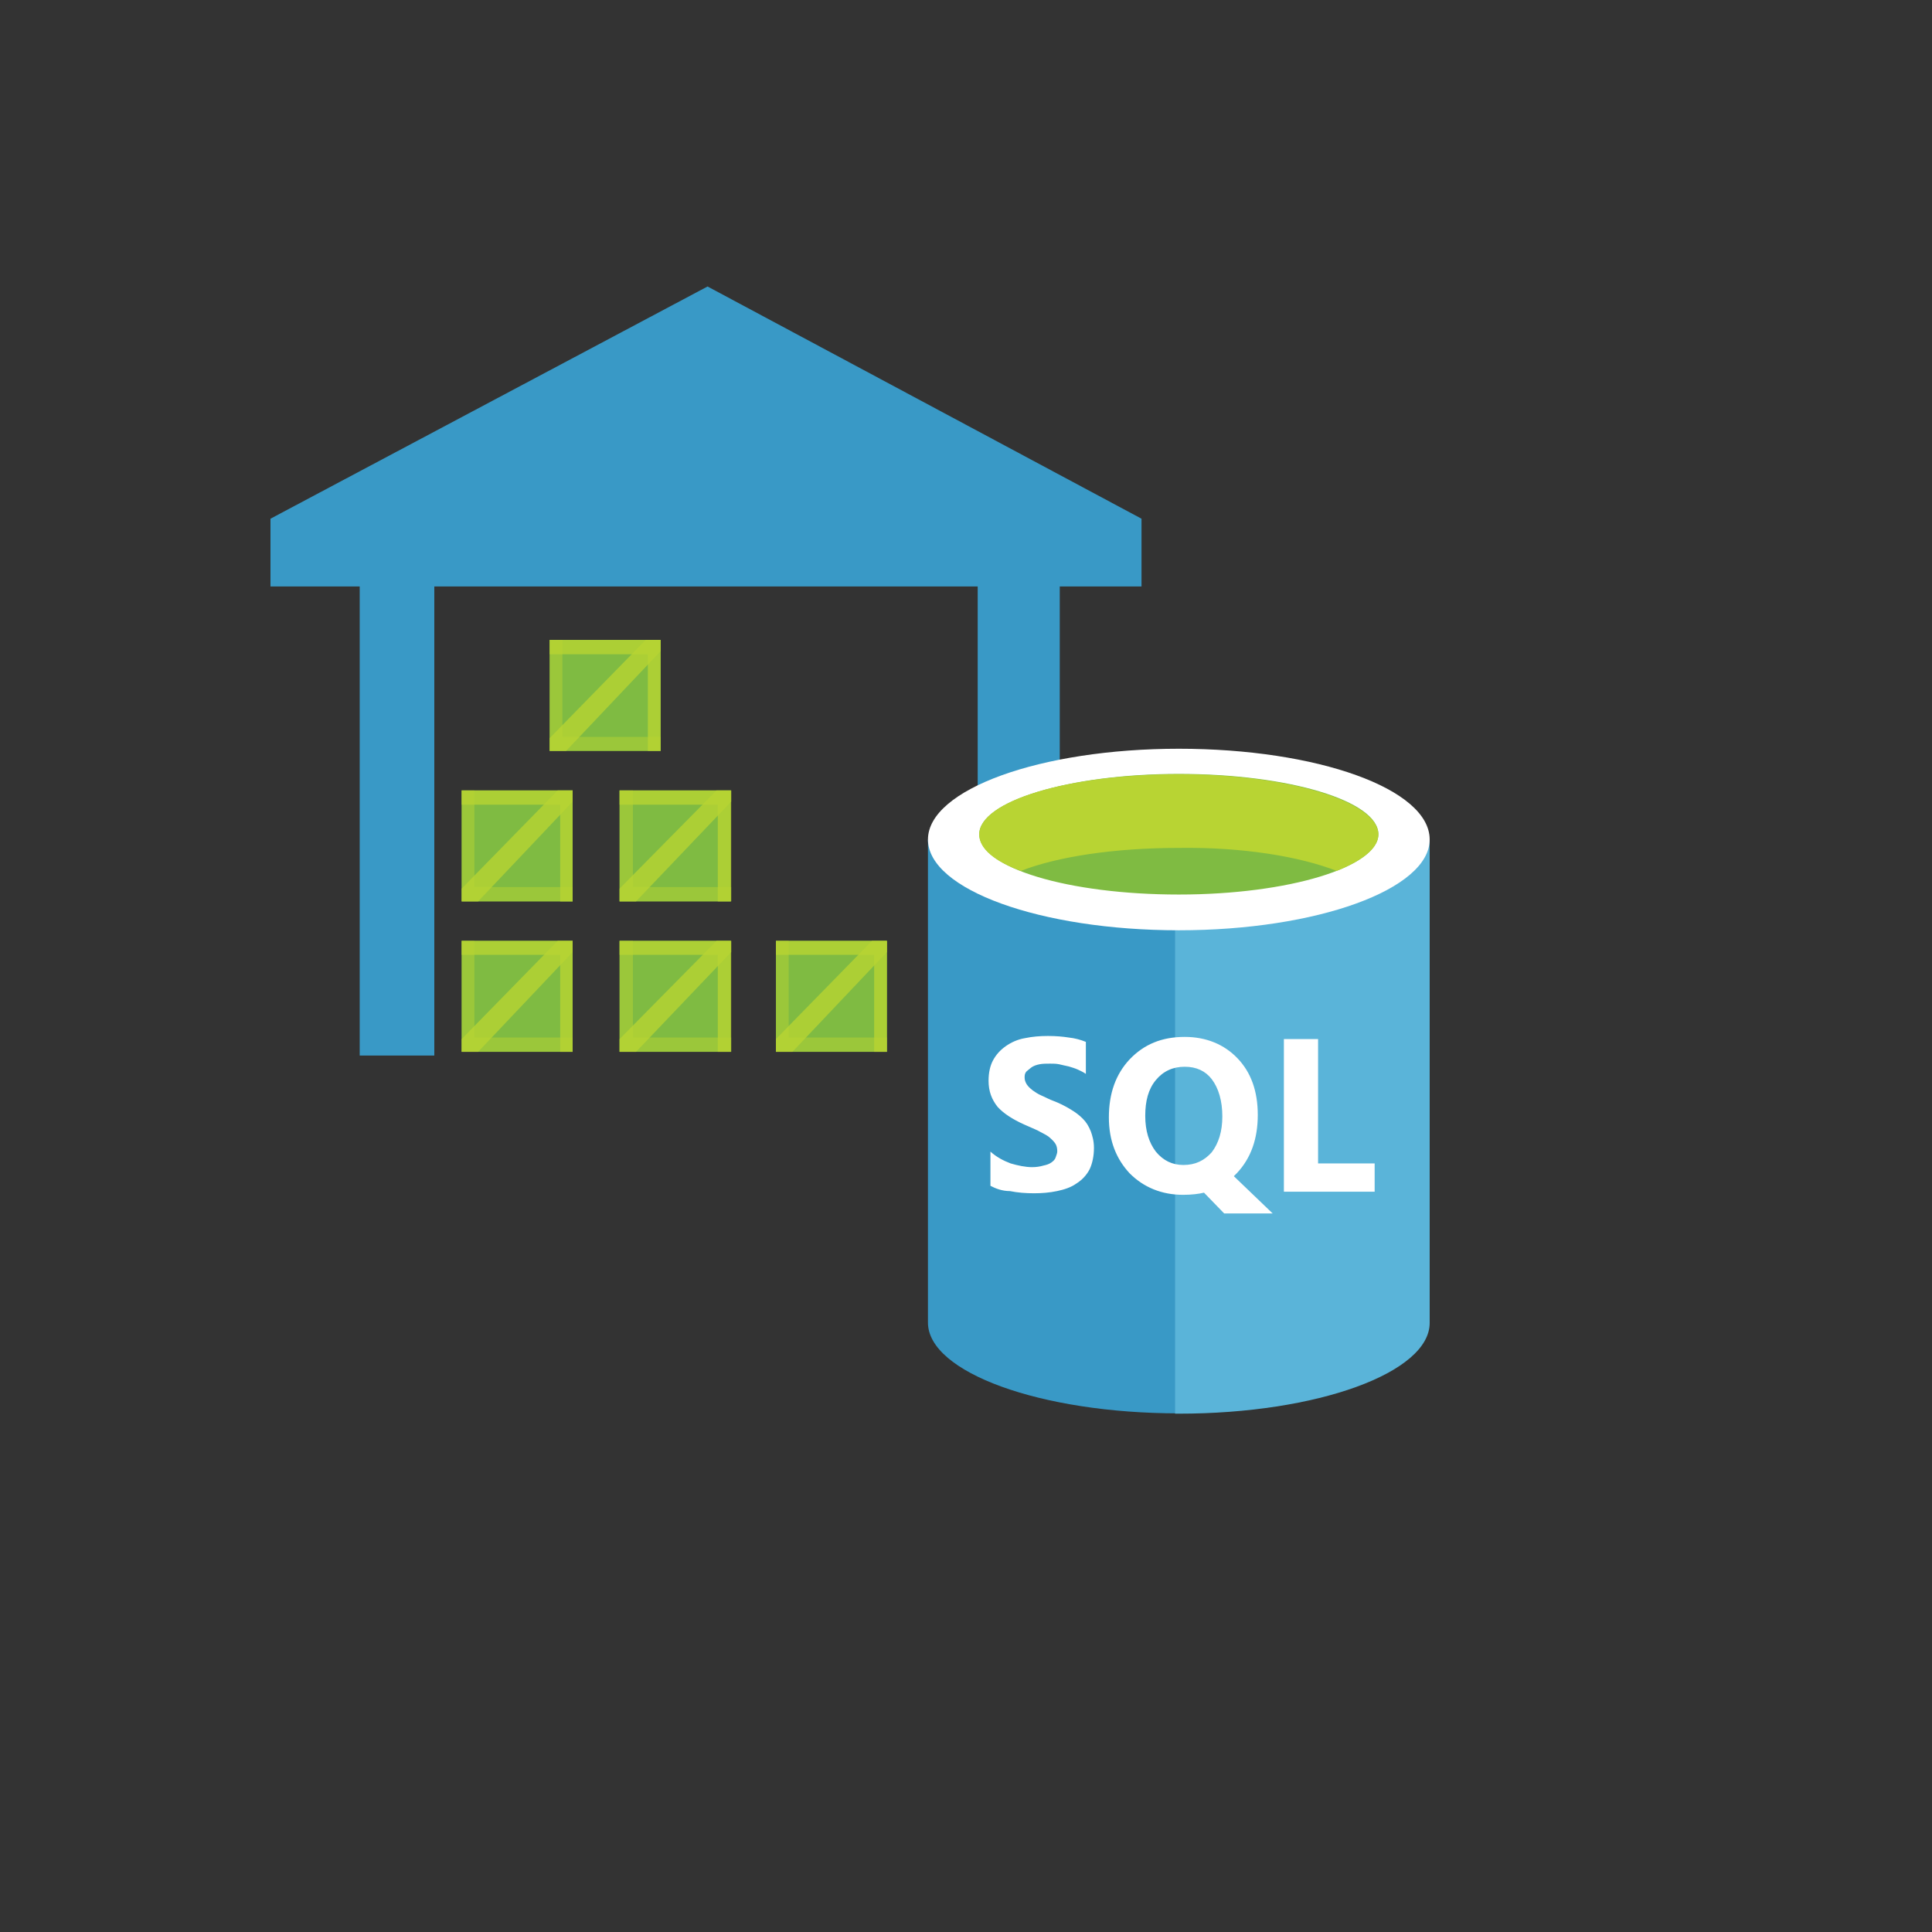 <svg xmlns="http://www.w3.org/2000/svg" version="1.1" xmlns:xlink="http://www.w3.org/1999/xlink" width="100%" height="100%" id="svgWorkerArea" viewBox="-25 -25 625 625" xmlns:idraw="https://idraw.muisca.co" style="background: white;"><rect x="-25" y="-25" width="625" height="625" fill="#333333" stroke="none"/><defs id="defsdoc"><pattern id="patternBool" x="0" y="0" width="10" height="10" patternUnits="userSpaceOnUse" patternTransform="rotate(35)"><circle cx="5" cy="5" r="4" style="stroke: none;fill: #ff000070;"></circle></pattern></defs><g id="fileImp-11375054" class="cosito"><path id="pathImp-360360726" fill="#7fbb42" class="grouped" d="M152.806 182.019C152.806 182.019 188.707 182.019 188.707 182.019 188.707 182.019 188.707 217.92 188.707 217.92 188.707 217.92 152.806 217.92 152.806 217.92 152.806 217.92 152.806 182.019 152.806 182.019M124.346 279.364C124.346 279.364 160.247 279.364 160.247 279.364 160.247 279.364 160.247 315.265 160.247 315.265 160.247 315.265 124.346 315.265 124.346 315.265 124.346 315.265 124.346 279.364 124.346 279.364M175.432 279.364C175.432 279.364 211.333 279.364 211.333 279.364 211.333 279.364 211.333 315.265 211.333 315.265 211.333 315.265 175.432 315.265 175.432 315.265 175.432 315.265 175.432 279.364 175.432 279.364M226.016 279.364C226.016 279.364 261.917 279.364 261.917 279.364 261.917 279.364 261.917 315.265 261.917 315.265 261.917 315.265 226.016 315.265 226.016 315.265 226.016 315.265 226.016 279.364 226.016 279.364M124.346 230.692C124.346 230.692 160.247 230.692 160.247 230.692 160.247 230.692 160.247 266.593 160.247 266.593 160.247 266.593 124.346 266.593 124.346 266.593 124.346 266.593 124.346 230.692 124.346 230.692M175.432 230.692C175.432 230.692 211.333 230.692 211.333 230.692 211.333 230.692 211.333 266.593 211.333 266.593 211.333 266.593 175.432 266.593 175.432 266.593 175.432 266.593 175.432 230.692 175.432 230.692"></path><path id="pathImp-411659779" fill="#3999c6" class="grouped" d="M203.892 67.679C203.892 67.679 62.5 142.8 62.5 142.8 62.5 142.8 62.5 164.722 62.5 164.722 62.5 164.722 91.362 164.722 91.362 164.722 91.362 164.722 91.362 316.472 91.362 316.472 91.362 316.472 115.497 316.472 115.497 316.472 115.497 316.472 115.497 164.722 115.497 164.722 115.497 164.722 291.281 164.722 291.281 164.722 291.281 164.722 291.281 306.818 291.281 306.818 291.281 306.818 317.83 306.818 317.83 306.818 317.83 306.818 317.83 164.722 317.83 164.722 317.83 164.722 344.278 164.722 344.278 164.722 344.278 164.722 344.278 142.8 344.278 142.8 344.278 142.8 203.892 67.679 203.892 67.679"></path><path id="pathImp-411481661" fill="#b8d433" opacity=".8" class="grouped" d="M188.707 217.92C188.707 217.92 184.584 217.92 184.584 217.92 184.584 217.92 184.584 186.645 184.584 186.645 184.584 186.645 152.806 186.645 152.806 186.645 152.806 186.645 152.806 182.019 152.806 182.019 152.806 182.019 188.707 182.019 188.707 182.019 188.707 182.019 188.707 217.92 188.707 217.92"></path><path id="pathImp-772808047" fill="#b8d433" opacity=".5" class="grouped" d="M152.806 182.019C152.806 182.019 156.929 182.019 156.929 182.019 156.929 182.019 156.929 213.395 156.929 213.395 156.929 213.395 188.707 213.395 188.707 213.395 188.707 213.395 188.707 217.92 188.707 217.92 188.707 217.92 152.806 217.92 152.806 217.92 152.806 217.92 152.806 182.019 152.806 182.019"></path><path id="pathImp-865635805" fill="#b8d433" opacity=".8" class="grouped" d="M160.247 266.593C160.247 266.593 156.225 266.593 156.225 266.593 156.225 266.593 156.225 235.318 156.225 235.318 156.225 235.318 124.346 235.318 124.346 235.318 124.346 235.318 124.346 230.692 124.346 230.692 124.346 230.692 160.247 230.692 160.247 230.692 160.247 230.692 160.247 266.593 160.247 266.593"></path><path id="pathImp-596412361" fill="#b8d433" opacity=".5" class="grouped" d="M124.346 230.692C124.346 230.692 128.469 230.692 128.469 230.692 128.469 230.692 128.469 261.967 128.469 261.967 128.469 261.967 160.247 261.967 160.247 261.967 160.247 261.967 160.247 266.593 160.247 266.593 160.247 266.593 124.346 266.593 124.346 266.593 124.346 266.593 124.346 230.692 124.346 230.692"></path><path id="pathImp-298159722" fill="#b8d433" opacity=".8" class="grouped" d="M211.535 266.593C211.535 266.593 207.21 266.593 207.21 266.593 207.21 266.593 207.21 235.318 207.21 235.318 207.21 235.318 175.432 235.318 175.432 235.318 175.432 235.318 175.432 230.692 175.432 230.692 175.432 230.692 211.535 230.692 211.535 230.692 211.535 230.692 211.535 266.593 211.535 266.593"></path><path id="pathImp-443215924" fill="#b8d433" opacity=".5" class="grouped" d="M175.432 230.692C175.432 230.692 179.757 230.692 179.757 230.692 179.757 230.692 179.757 261.967 179.757 261.967 179.757 261.967 211.535 261.967 211.535 261.967 211.535 261.967 211.535 266.593 211.535 266.593 211.535 266.593 175.432 266.593 175.432 266.593 175.432 266.593 175.432 230.692 175.432 230.692"></path><path id="pathImp-397320550" fill="#b8d433" opacity=".8" class="grouped" d="M160.247 315.265C160.247 315.265 156.225 315.265 156.225 315.265 156.225 315.265 156.225 283.89 156.225 283.89 156.225 283.89 124.346 283.89 124.346 283.89 124.346 283.89 124.346 279.364 124.346 279.364 124.346 279.364 160.247 279.364 160.247 279.364 160.247 279.364 160.247 315.265 160.247 315.265"></path><path id="pathImp-851114607" fill="#b8d433" opacity=".5" class="grouped" d="M124.346 279.364C124.346 279.364 128.469 279.364 128.469 279.364 128.469 279.364 128.469 310.64 128.469 310.64 128.469 310.64 160.247 310.64 160.247 310.64 160.247 310.64 160.247 315.265 160.247 315.265 160.247 315.265 124.346 315.265 124.346 315.265 124.346 315.265 124.346 279.364 124.346 279.364"></path><path id="pathImp-42538351" fill="#b8d433" opacity=".8" class="grouped" d="M211.535 315.265C211.535 315.265 207.21 315.265 207.21 315.265 207.21 315.265 207.21 283.89 207.21 283.89 207.21 283.89 175.432 283.89 175.432 283.89 175.432 283.89 175.432 279.364 175.432 279.364 175.432 279.364 211.535 279.364 211.535 279.364 211.535 279.364 211.535 315.265 211.535 315.265"></path><path id="pathImp-816945396" fill="#b8d433" opacity=".5" class="grouped" d="M175.432 279.364C175.432 279.364 179.757 279.364 179.757 279.364 179.757 279.364 179.757 310.64 179.757 310.64 179.757 310.64 211.535 310.64 211.535 310.64 211.535 310.64 211.535 315.265 211.535 315.265 211.535 315.265 175.432 315.265 175.432 315.265 175.432 315.265 175.432 279.364 175.432 279.364"></path><path id="pathImp-252542448" fill="#b8d433" opacity=".8" class="grouped" d="M261.917 315.265C261.917 315.265 257.794 315.265 257.794 315.265 257.794 315.265 257.794 283.89 257.794 283.89 257.794 283.89 226.016 283.89 226.016 283.89 226.016 283.89 226.016 279.364 226.016 279.364 226.016 279.364 261.917 279.364 261.917 279.364 261.917 279.364 261.917 315.265 261.917 315.265"></path><path id="pathImp-854303871" fill="#b8d433" opacity=".5" class="grouped" d="M226.016 279.364C226.016 279.364 230.139 279.364 230.139 279.364 230.139 279.364 230.139 310.64 230.139 310.64 230.139 310.64 261.917 310.64 261.917 310.64 261.917 310.64 261.917 315.265 261.917 315.265 261.917 315.265 226.016 315.265 226.016 315.265 226.016 315.265 226.016 279.364 226.016 279.364"></path><path id="pathImp-551951300" fill="#b8d433" opacity=".8" class="grouped" d="M158.136 217.92C158.136 217.92 152.806 217.92 152.806 217.92 152.806 217.92 152.806 213.797 152.806 213.797 152.806 213.797 183.88 182.019 183.88 182.019 183.88 182.019 188.707 182.019 188.707 182.019 188.707 182.019 188.707 185.64 188.707 185.64 188.707 185.64 158.136 217.92 158.136 217.92M180.762 266.593C180.762 266.593 175.432 266.593 175.432 266.593 175.432 266.593 175.432 262.47 175.432 262.47 175.432 262.47 206.808 230.692 206.808 230.692 206.808 230.692 211.535 230.692 211.535 230.692 211.535 230.692 211.535 234.312 211.535 234.312 211.535 234.312 180.762 266.593 180.762 266.593M129.676 266.593C129.676 266.593 124.346 266.593 124.346 266.593 124.346 266.593 124.346 262.47 124.346 262.47 124.346 262.47 155.42 230.692 155.42 230.692 155.42 230.692 160.247 230.692 160.247 230.692 160.247 230.692 160.247 234.312 160.247 234.312 160.247 234.312 129.676 266.593 129.676 266.593M129.676 315.265C129.676 315.265 124.346 315.265 124.346 315.265 124.346 315.265 124.346 311.142 124.346 311.142 124.346 311.142 155.42 279.364 155.42 279.364 155.42 279.364 160.247 279.364 160.247 279.364 160.247 279.364 160.247 282.985 160.247 282.985 160.247 282.985 129.676 315.265 129.676 315.265M180.762 315.265C180.762 315.265 175.432 315.265 175.432 315.265 175.432 315.265 175.432 311.142 175.432 311.142 175.432 311.142 206.808 279.364 206.808 279.364 206.808 279.364 211.535 279.364 211.535 279.364 211.535 279.364 211.535 282.985 211.535 282.985 211.535 282.985 180.762 315.265 180.762 315.265M231.345 315.265C231.345 315.265 226.016 315.265 226.016 315.265 226.016 315.265 226.016 311.142 226.016 311.142 226.016 311.142 257.09 279.364 257.09 279.364 257.09 279.364 261.917 279.364 261.917 279.364 261.917 279.364 261.917 282.985 261.917 282.985 261.917 282.985 231.345 315.265 231.345 315.265"></path><path id="pathImp-833528460" fill="#3999c6" class="grouped" d="M275.191 246.581C275.191 246.581 275.191 402.856 275.191 402.856 275.191 418.946 311.595 432.22 356.346 432.22 356.346 432.22 356.346 246.581 356.346 246.581 356.346 246.581 275.191 246.581 275.191 246.581 275.191 246.581 275.191 246.581 275.191 246.581"></path><path id="pathImp-464271209" fill="#5ab4d9" class="grouped" d="M355.139 432.321C355.139 432.321 356.346 432.321 356.346 432.321 401.197 432.321 437.5 419.047 437.5 402.957 437.5 402.957 437.5 246.581 437.5 246.581 437.5 246.581 355.139 246.581 355.139 246.581 355.139 246.581 355.139 432.321 355.139 432.321 355.139 432.321 355.139 432.321 355.139 432.321"></path><path id="pathImp-998489899" fill="#fff" class="grouped" d="M437.5 246.581C437.5 262.671 401.096 275.945 356.346 275.945 311.595 275.945 275.191 262.772 275.191 246.581 275.191 230.39 311.595 217.216 356.346 217.216 401.096 217.216 437.5 230.189 437.5 246.581"></path><path id="pathImp-747876311" fill="#7fbb42" class="grouped" d="M420.907 244.871C420.907 255.43 392.045 264.38 356.346 264.38 320.646 264.38 291.784 255.732 291.784 244.871 291.784 234.312 320.646 225.362 356.346 225.362 392.045 225.362 420.907 234.111 420.907 244.871"></path><path id="pathImp-852899265" fill="#b8d433" class="grouped" d="M407.432 256.738C415.879 253.319 420.907 249.296 420.907 244.972 420.907 234.413 392.045 225.463 356.346 225.463 320.646 225.463 291.784 234.111 291.784 244.972 291.784 249.598 296.812 253.62 305.259 256.738 317.025 252.112 335.63 249.296 356.346 249.296 377.062 248.994 395.565 252.112 407.432 256.738"></path><path id="pathImp-222350283" fill="#fff" class="grouped" d="M295.404 358.608C295.404 358.608 295.404 347.546 295.404 347.546 297.315 349.256 299.527 350.463 301.941 351.368 304.354 352.072 306.768 352.574 308.88 352.574 310.288 352.574 311.494 352.373 312.5 352.072 313.506 351.87 314.411 351.569 315.115 351.066 315.818 350.563 316.321 350.06 316.522 349.356 316.724 348.652 317.025 348.15 317.025 347.446 317.025 346.44 316.824 345.535 316.321 344.831 315.818 344.127 315.115 343.423 314.109 342.619 313.103 341.915 311.897 341.412 310.69 340.708 309.483 340.205 308.075 339.501 306.366 338.797 302.544 337.088 299.628 335.177 297.717 333.065 295.807 330.652 294.801 328.037 294.801 324.618 294.801 322.003 295.304 319.791 296.209 318.081 297.214 316.171 298.622 314.662 300.332 313.455 302.041 312.249 304.153 311.243 306.567 310.841 308.98 310.338 311.394 310.137 314.008 310.137 316.623 310.137 318.835 310.338 320.746 310.64 322.657 310.841 324.567 311.344 326.277 312.048 326.277 312.048 326.277 322.406 326.277 322.406 325.573 321.903 324.567 321.4 323.663 320.998 322.757 320.595 321.752 320.294 320.746 319.992 319.74 319.791 318.534 319.489 317.629 319.288 316.623 319.087 315.718 319.087 314.712 319.087 313.506 319.087 312.299 319.087 311.293 319.288 310.288 319.489 309.382 319.791 308.679 320.294 307.975 320.796 307.472 321.299 306.969 321.702 306.466 322.406 306.466 322.908 306.466 323.612 306.466 324.316 306.667 325.02 307.17 325.825 307.673 326.529 308.176 327.031 309.081 327.735 309.785 328.238 310.79 328.942 311.997 329.445 313.204 329.948 314.411 330.652 315.818 331.154 317.729 331.858 319.64 332.864 321.148 333.769 322.858 334.775 324.065 335.68 325.272 336.887 326.478 338.093 327.182 339.3 327.886 341.01 328.389 342.418 328.892 344.127 328.892 346.339 328.892 348.954 328.389 351.368 327.484 353.278 326.478 355.189 325.07 356.697 323.16 357.904 321.45 359.111 319.338 359.815 316.925 360.318 314.511 360.821 312.098 361.022 309.483 361.022 306.868 361.022 304.153 360.821 301.74 360.318 299.226 360.318 297.114 359.513 295.404 358.608 295.404 358.608 295.404 358.608 295.404 358.608M357.753 361.524C350.815 361.524 344.982 359.111 340.457 354.586 336.132 349.96 333.719 344.027 333.719 336.484 333.719 328.741 335.931 322.506 340.457 317.679 345.082 312.852 350.815 310.438 358.256 310.438 365.195 310.438 371.028 312.852 375.352 317.377 379.676 321.903 381.889 327.936 381.889 335.68 381.889 343.423 379.676 349.658 375.151 354.485 375.151 354.485 374.648 354.988 374.648 354.988 374.648 354.988 374.145 355.491 374.145 355.491 374.145 355.491 386.716 367.558 386.716 367.558 386.716 367.558 371.028 367.558 371.028 367.558 371.028 367.558 364.491 360.821 364.491 360.821 362.882 361.223 360.469 361.524 357.753 361.524 357.753 361.524 357.753 361.524 357.753 361.524M358.256 320.092C354.435 320.092 351.317 321.5 348.904 324.417 346.49 327.333 345.485 331.154 345.485 335.981 345.485 340.808 346.691 344.63 348.904 347.546 351.317 350.463 354.234 351.87 357.854 351.87 361.675 351.87 364.592 350.463 367.005 347.747 369.218 344.831 370.424 341.01 370.424 336.183 370.424 331.154 369.218 327.031 367.005 324.115 364.994 321.5 362.078 320.092 358.256 320.092 358.256 320.092 358.256 320.092 358.256 320.092M419.7 360.519C419.7 360.519 390.336 360.519 390.336 360.519 390.336 360.519 390.336 311.142 390.336 311.142 390.336 311.142 401.398 311.142 401.398 311.142 401.398 311.142 401.398 351.368 401.398 351.368 401.398 351.368 419.7 351.368 419.7 351.368 419.7 351.368 419.7 360.519 419.7 360.519 419.7 360.519 419.7 360.519 419.7 360.519"></path></g></svg>